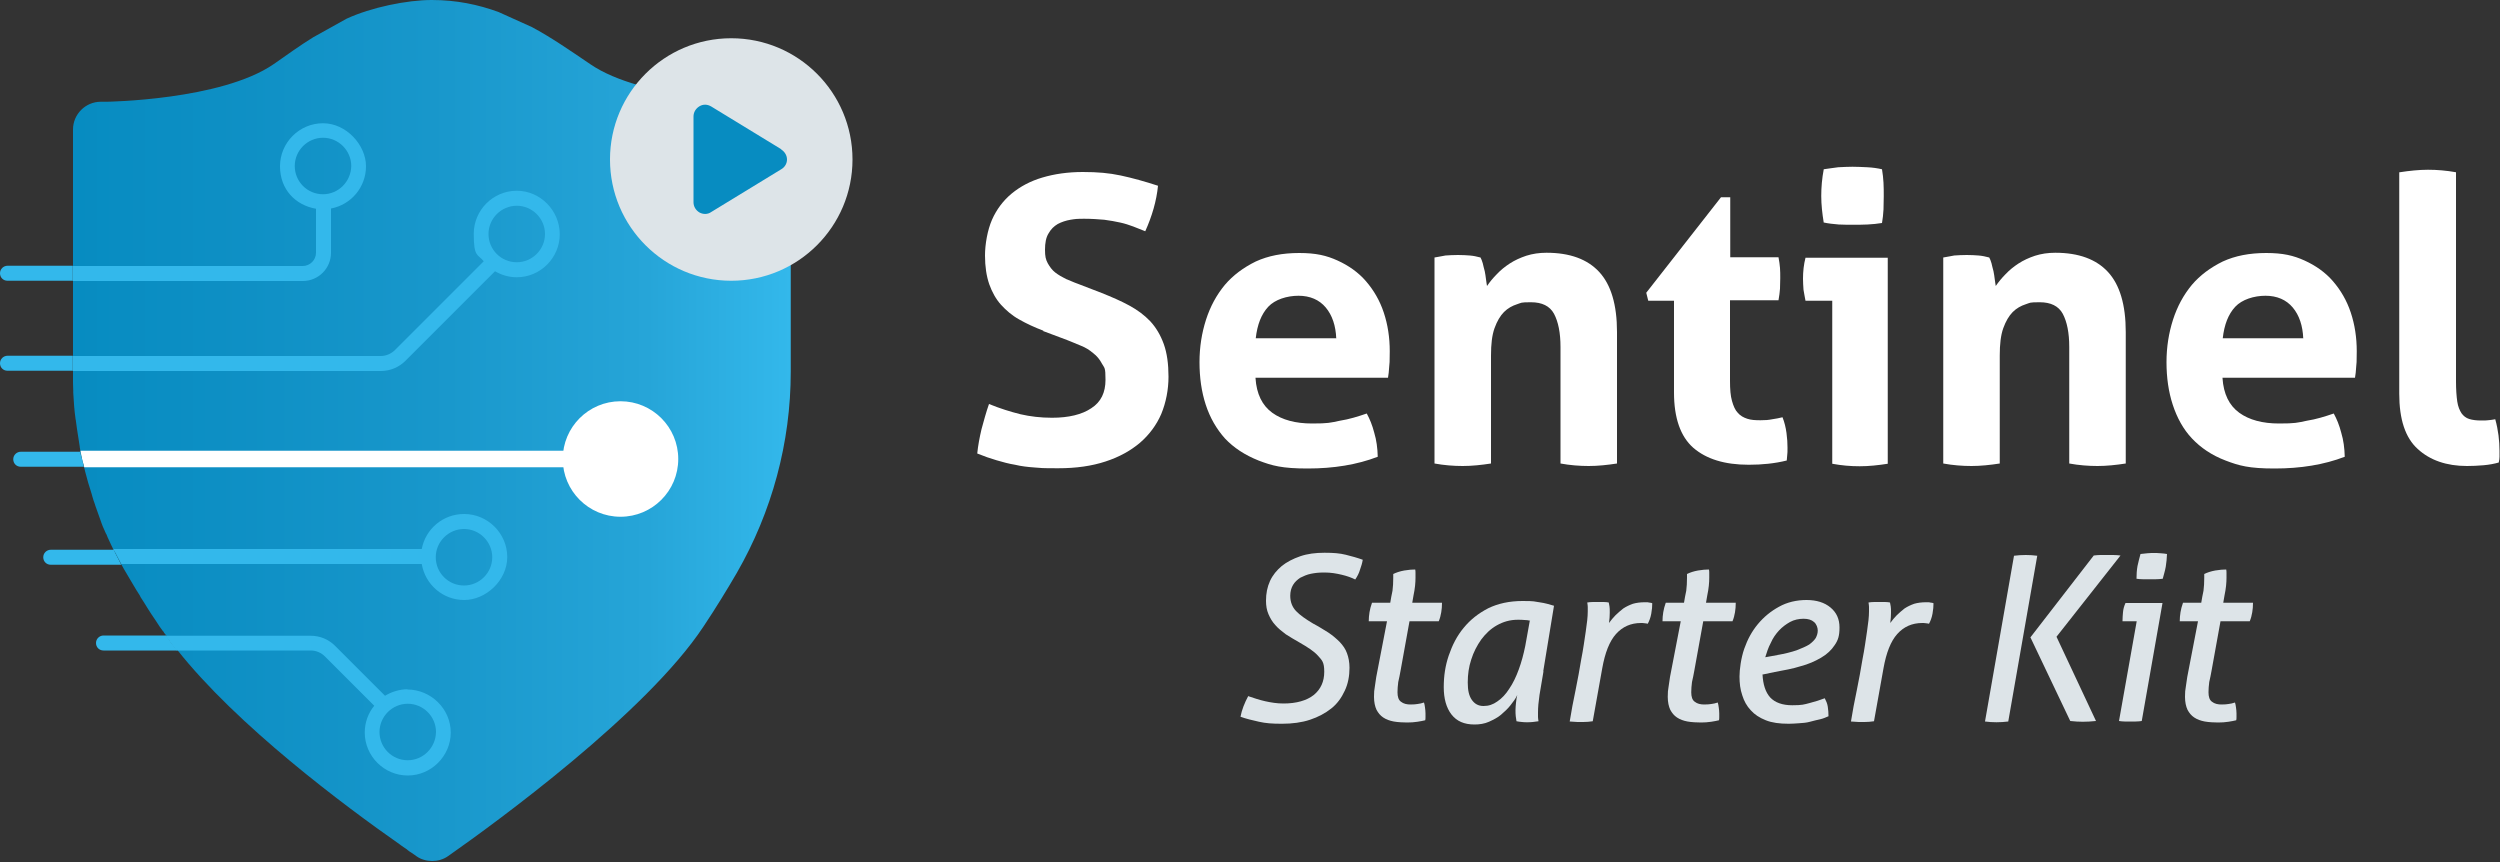 <?xml version="1.0" encoding="UTF-8"?> <svg xmlns="http://www.w3.org/2000/svg" xmlns:xlink="http://www.w3.org/1999/xlink" id="Layer_1" version="1.1" viewBox="0 0 1000 344.9"><rect x="0" y="0" width="1000" height="344.9" fill="#333333" stroke="none"/><!-- Generator: Adobe Illustrator 29.4.0, SVG Export Plug-In . SVG Version: 2.1.0 Build 152) --><defs><style> .st0 { fill: #414042; } .st1 { fill: #33b8eb; } .st2 { fill: #078cc1; } .st3 { fill: url(#linear-gradient); } .st4 { fill: #fff; } .st5 { fill: #dde4e8; } .st6 { display: none; } </style><linearGradient id="linear-gradient" x1="29.2" y1="174.4" x2="316.2" y2="174.4" gradientTransform="translate(0 346.9) scale(1 -1)" gradientUnits="userSpaceOnUse"><stop offset="0" stop-color="#078cc1"></stop><stop offset=".2" stop-color="#0d8fc4"></stop><stop offset=".5" stop-color="#1897cb"></stop><stop offset=".8" stop-color="#26a5d8"></stop><stop offset="1" stop-color="#33b8eb"></stop></linearGradient></defs><g id="Background" class="st6"><rect class="st0" x="-12" y="-83.6" width="1024" height="512"></rect></g><g id="Layer_11" data-name="Layer_1"><g><g><g><path class="st4" d="M417.4,132.3c-3.7-1.4-6.9-2.9-9.7-4.5-2.9-1.6-5.3-3.7-7.3-5.9s-3.6-5.1-4.7-8.2c-1.1-3.2-1.7-7-1.7-11.5s1-10.2,2.8-14.3,4.5-7.7,7.9-10.5c3.4-2.8,7.5-5,12.3-6.4,4.7-1.4,10.1-2.2,16.1-2.2s10.5.4,15.2,1.4c4.7,1,9.7,2.4,14.9,4.1-.6,6.1-2.4,12.2-5.1,18.2-1.6-.6-3.2-1.3-4.8-1.9s-3.4-1.2-5.3-1.6c-1.8-.4-4-.8-6.3-1.1-2.4-.2-5-.4-8-.4s-3.7.1-5.5.4c-1.8.3-3.6.9-5.1,1.7-1.5.9-2.7,2-3.7,3.8-1,1.6-1.4,3.8-1.4,6.5s.3,3.9,1.1,5.4c.8,1.4,1.7,2.7,3,3.7,1.3,1,2.7,1.8,4.3,2.6,1.6.6,3.2,1.4,4.7,1.9l9.6,3.7c4,1.6,7.7,3.2,11,5s6,3.8,8.4,6.3c2.3,2.5,4.1,5.5,5.4,9.1,1.3,3.6,1.9,8,1.9,13.1s-1,10.3-2.9,14.9c-1.9,4.4-4.8,8.3-8.5,11.5-3.8,3.2-8.3,5.7-13.8,7.5-5.5,1.8-11.7,2.7-18.9,2.7s-6.7-.1-9.4-.3c-2.8-.2-5.4-.5-7.9-1.1-2.5-.4-5-1.1-7.4-1.8s-5-1.6-7.7-2.7c.3-3.1.9-6.3,1.7-9.7.9-3.3,1.8-6.7,3-10.1,4.4,1.8,8.6,3.1,12.6,4.1,3.9.9,8.1,1.4,12.6,1.4,6.7,0,12-1.3,15.7-3.8,3.9-2.5,5.7-6.3,5.7-11.4s-.4-4.6-1.4-6.4c-.9-1.7-2-3.1-3.6-4.3-1.4-1.2-3-2.2-4.8-2.9s-3.7-1.6-5.6-2.3l-9.6-3.6Z"></path><path class="st4" d="M502.2,151.2c.4,6.4,2.7,11,6.7,13.9s9.4,4.3,15.9,4.3,7.3-.3,11.1-1.1c3.8-.6,7.3-1.7,10.8-2.9,1.2,2.2,2.2,4.6,3,7.7.9,3,1.3,6.1,1.4,9.6-8.3,3.2-17.7,4.7-28,4.7s-14.2-1.1-19.7-3.2c-5.5-2.2-9.9-5.1-13.4-8.8-3.4-3.8-6-8.3-7.7-13.5s-2.5-10.9-2.5-17,.9-11.7,2.6-17c1.7-5.3,4.2-9.9,7.5-13.9,3.3-3.9,7.5-7,12.4-9.4,5-2.3,10.7-3.4,17.4-3.4s10.9,1,15.3,3c4.4,2,8.3,4.7,11.4,8.3,3.1,3.6,5.5,7.7,7.1,12.5,1.6,4.8,2.4,10,2.4,15.5s-.1,4-.2,5.9c-.1,1.9-.3,3.6-.5,4.7h-53ZM534.5,135.4c-.2-5.1-1.6-9.3-4.2-12.4s-6.3-4.7-10.9-4.7-9.4,1.5-12.1,4.4c-2.8,3-4.4,7.2-5,12.6h32.1Z"></path><path class="st4" d="M573.8,103c1.5-.3,3-.5,4.4-.8,1.5-.1,3.1-.2,5-.2s3.4.1,4.7.2c1.4.1,2.8.4,4.3.8.3.5.6,1.3.9,2.3.2,1,.5,2,.8,3.2.2,1.1.4,2.2.5,3.2s.3,1.9.4,2.7c1.1-1.6,2.4-3.2,3.9-4.7,1.5-1.6,3.2-3,5.2-4.3s4.2-2.3,6.6-3.1c2.5-.8,5.2-1.2,8.1-1.2,9.4,0,16.4,2.6,21.1,7.7,4.7,5.1,7.1,13.1,7.1,24v52.6c-3.9.6-7.7,1-11.3,1s-7.5-.3-11.3-1v-46.6c0-5.7-.9-10.1-2.6-13.3-1.7-3.1-4.8-4.6-9.2-4.6s-3.7.2-5.6.8-3.7,1.6-5.2,3.1c-1.5,1.5-2.8,3.7-3.8,6.5s-1.4,6.4-1.4,10.9v43.2c-3.9.6-7.7,1-11.3,1s-7.5-.3-11.3-1v-82.3h0Z"></path><path class="st4" d="M669.6,120.3h-10.3l-.8-3.2,29.9-38.2h3.7v24h19.3c.3,1.6.5,3,.6,4.3s.1,2.6.1,4-.1,2.9-.1,4.3c-.1,1.4-.3,2.9-.6,4.6h-19.4v32.3c0,3.3.2,5.9.8,8s1.3,3.7,2.3,4.7c1,1.2,2.3,1.9,3.8,2.4s3.2.6,5.3.6,3.1-.1,4.7-.4c1.5-.2,2.9-.5,4.1-.8.8,2,1.3,4.1,1.6,6.3s.4,4.1.4,5.8,0,2.2-.1,2.9-.1,1.6-.2,2.3c-4.8,1.2-9.9,1.7-15.2,1.7-9.7,0-17-2.3-22.2-6.8-5.1-4.5-7.7-11.9-7.7-22.1v-36.9h.1Z"></path><path class="st4" d="M732.9,120.3h-10.7c-.3-1.4-.5-2.8-.8-4.4-.1-1.5-.2-3-.2-4.4,0-2.9.3-5.7,1-8.4h32.9v82.4c-3.9.6-7.5,1-11.2,1s-7.2-.3-11-1v-65.2h0ZM729.5,89.1c-.6-3.7-1-7.2-1-10.7s.3-7,1-10.7c1.8-.3,3.8-.5,5.8-.8,2-.1,4-.2,5.7-.2s3.8.1,5.9.2c2.2.1,4.1.4,5.9.8.3,1.8.5,3.6.6,5.4.1,1.7.1,3.6.1,5.4s-.1,3.4-.1,5.3c-.1,1.8-.3,3.7-.6,5.4-1.8.3-3.8.5-5.8.6s-4,.1-5.8.1-3.7,0-5.7-.1c-2.3-.2-4.2-.4-6-.8Z"></path><path class="st4" d="M777.3,103c1.5-.3,3-.5,4.4-.8,1.5-.1,3.1-.2,5-.2s3.4.1,4.7.2c1.4.1,2.8.4,4.3.8.3.5.6,1.3.9,2.3.2,1,.5,2,.8,3.2.2,1.1.4,2.2.5,3.2s.3,1.9.4,2.7c1.1-1.6,2.4-3.2,3.9-4.7,1.5-1.6,3.2-3,5.2-4.3s4.2-2.3,6.6-3.1c2.5-.8,5.2-1.2,8.1-1.2,9.4,0,16.4,2.6,21.1,7.7,4.7,5.1,7.1,13.1,7.1,24v52.6c-3.9.6-7.7,1-11.3,1s-7.5-.3-11.3-1v-46.6c0-5.7-.9-10.1-2.6-13.3-1.7-3.1-4.8-4.6-9.2-4.6s-3.7.2-5.6.8-3.7,1.6-5.2,3.1c-1.5,1.5-2.8,3.7-3.8,6.5s-1.4,6.4-1.4,10.9v43.2c-3.9.6-7.7,1-11.3,1s-7.5-.3-11.3-1v-82.3h0Z"></path><path class="st4" d="M889,151.2c.4,6.4,2.7,11,6.7,13.9s9.4,4.3,15.9,4.3,7.3-.3,11.1-1.1c3.8-.6,7.3-1.7,10.8-2.9,1.2,2.2,2.2,4.6,3,7.7.9,3,1.3,6.1,1.4,9.6-8.3,3.2-17.7,4.7-28,4.7s-14.2-1.1-19.7-3.2-9.9-5.1-13.4-8.8-6-8.3-7.7-13.5-2.5-10.9-2.5-17,.9-11.7,2.6-17c1.7-5.3,4.2-9.9,7.5-13.9,3.3-3.9,7.5-7,12.4-9.4,5-2.3,10.7-3.4,17.4-3.4s10.9,1,15.3,3c4.4,2,8.3,4.7,11.4,8.3,3.1,3.6,5.5,7.7,7.1,12.5s2.4,10,2.4,15.5-.1,4-.2,5.9c-.1,1.9-.3,3.6-.5,4.7h-53ZM921.3,135.4c-.2-5.1-1.6-9.3-4.2-12.4s-6.3-4.7-10.9-4.7-9.4,1.5-12.1,4.4c-2.8,3-4.4,7.2-5,12.6h32.1Z"></path><path class="st4" d="M959.9,68.9c3.9-.6,7.7-1,11.3-1s7.3.3,11.2,1v83.7c0,3.3.2,5.9.5,8s1,3.6,1.7,4.7c.8,1.1,1.8,1.9,3.1,2.3,1.3.4,2.9.6,4.7.6s1.8,0,2.8-.1c1-.1,1.9-.2,2.9-.4,1.2,4.3,1.7,8.6,1.7,12.7v2.3c0,.6-.1,1.5-.3,2.3-1.7.5-3.8.9-6.1,1.1s-4.6.3-6.6.3c-8.2,0-14.8-2.3-19.7-6.8-5-4.5-7.4-11.9-7.4-22.1v-88.6h.1Z"></path></g><g><path class="st5" d="M499.4,278.5c2.3.8,4.5,1.5,6.7,2,2.3.5,4.6.9,7.3.9,5.2,0,9.3-1.2,12.1-3.4,2.8-2.3,4.2-5.4,4.2-9.3s-.9-4.6-2.5-6.4-4.1-3.4-7.4-5.3c-2-1.1-3.9-2.3-5.5-3.3-1.6-1.2-3.1-2.4-4.2-3.7-1.2-1.3-2-2.7-2.7-4.3s-1-3.4-1-5.4c0-2.9.5-5.5,1.6-7.9s2.7-4.3,4.7-6c2-1.6,4.5-2.9,7.4-3.9s6.1-1.4,9.7-1.4,6.1.2,8.5.8,4.6,1.2,6.8,2c-.2,1.3-.6,2.6-1.1,4-.4,1.4-1.1,2.7-1.9,3.9-1.6-.8-3.3-1.4-5.4-1.9s-4.3-.9-6.9-.9-3.8.2-5.4.5-3.1,1-4.3,1.6c-1.2.8-2.2,1.7-2.9,2.9s-1.1,2.6-1.1,4.3c0,2.5.8,4.5,2.3,6.1,1.5,1.6,3.8,3.2,6.8,5,2.3,1.2,4.3,2.5,6.1,3.6,1.8,1.2,3.3,2.5,4.6,3.8,1.3,1.4,2.3,2.8,2.9,4.5.6,1.6,1,3.6,1,5.8,0,3.3-.6,6.5-1.9,9.2-1.3,2.8-3,5.2-5.4,7.1-2.4,1.9-5.2,3.4-8.5,4.5-3.3,1.1-7.1,1.6-11.2,1.6s-6.5-.2-9.2-.8-5.2-1.2-7.4-2c.5-2.7,1.6-5.5,3.1-8.3Z"></path><path class="st5" d="M554.9,248.5h-7.4c0-1.2.1-2.4.3-3.6.2-1.2.5-2.4,1-3.8h7.3c.3-1.6.5-3.2.9-4.8.2-1.6.3-3.3.3-5.2v-1.5c1.2-.6,2.7-1.1,4.4-1.4s3.2-.4,4.4-.4c.1.5.1,1.1.1,1.6v1.7c0,1.9-.2,4.3-.8,7.1l-.5,2.9h11.9c0,1.4-.1,2.6-.3,3.8s-.5,2.4-1,3.6h-11.7l-3.6,19.9c-.3,1.4-.5,2.9-.9,4.4-.2,1.5-.3,2.9-.3,4.1,0,1.8.4,3.1,1.4,3.8,1,.8,2.3,1.1,3.8,1.1s2-.1,2.8-.2c.9-.1,1.7-.3,2.6-.6.2.6.3,1.3.4,2,.1.8.2,1.5.2,2.4v1.3c0,.4,0,1-.1,1.4-.8.2-1.8.4-3.1.6s-2.7.3-4.1.3-3.8-.1-5.4-.4-3-.8-4.2-1.6c-1.2-.8-2-1.8-2.7-3.1-.6-1.3-1-3-1-5.2s.1-2.4.3-3.8c.2-1.3.4-2.7.6-4.1l4.3-22.3Z"></path><path class="st5" d="M617.4,268.5c-.6,3.7-1.2,6.9-1.6,9.5-.4,2.7-.6,5-.6,6.9v1.9c0,.4.1,1.1.2,1.7-.6.1-1.4.2-2.3.3-.8.1-1.5.1-2.3.1s-1.3,0-2-.1-1.4-.1-2.2-.3c-.1-.6-.2-1.4-.3-2-.1-.8-.1-1.6-.1-2.6s.1-1.6.2-2.8c.1-1.2.3-2.3.5-3.1-.6,1.4-1.6,2.7-2.7,4.1s-2.4,2.6-3.8,3.8-3.1,2-4.8,2.8c-1.8.8-3.8,1.1-5.8,1.1-4.1,0-7.1-1.3-9.2-4s-3.1-6.4-3.1-10.9.6-8.6,2-12.7c1.4-4.1,3.3-7.9,6-11.1,2.6-3.2,5.9-5.8,9.8-7.8,3.9-1.9,8.5-2.9,13.7-2.9s4.4.2,6.7.5c2.3.3,4.2.9,5.9,1.4l-4.3,26.2ZM612.1,248.3c-.8-.2-1.5-.3-2.3-.3-.8-.1-1.7-.1-2.7-.1-3.1,0-5.8.8-8.3,2.2s-4.5,3.3-6.3,5.7c-1.7,2.4-3.1,5.1-4,8-1,3-1.4,6-1.4,9.2s.5,5.3,1.6,6.9,2.6,2.5,4.7,2.5,3.8-.6,5.5-1.8c1.8-1.2,3.4-2.9,4.8-5.1,1.5-2.2,2.7-4.7,3.8-7.7s1.9-6,2.6-9.4l1.8-10Z"></path><path class="st5" d="M627.9,288.5c.6-3.9,1.4-8,2.3-12.3s1.6-8.4,2.3-12.5c.8-4,1.3-7.8,1.8-11.1.5-3.3.8-6,.8-8v-1.9c0-.4-.1-1.1-.2-1.7.6-.1,1.4-.2,2.3-.2h4.3c.8,0,1.5.1,2,.2.1.5.2,1.1.3,1.6s.1,1.4.1,2.5-.1,2.8-.3,4.1c.8-1.1,1.7-2.2,2.6-3.1,1-1,2-1.8,3.1-2.7,1.2-.8,2.5-1.4,3.9-1.9,1.4-.4,3-.6,4.7-.6s1.1,0,1.6.1,1.1.1,1.4.3c0,1.2-.1,2.6-.4,4.2-.3,1.6-.8,2.9-1.4,4-.2-.1-.6-.1-1.2-.2s-1.1-.1-1.5-.1c-4.1,0-7.4,1.5-10,4.4-2.6,2.9-4.4,7.5-5.5,13.7l-3.8,21.2c-1.3.2-2.6.3-3.8.3h-2.3l-3.1-.2Z"></path><path class="st5" d="M672.4,248.5h-7.4c0-1.2.1-2.4.3-3.6.2-1.2.5-2.4,1-3.8h7.3c.3-1.6.5-3.2.9-4.8.2-1.6.3-3.3.3-5.2v-1.5c1.2-.6,2.7-1.1,4.4-1.4s3.2-.4,4.4-.4c.1.5.1,1.1.1,1.6v1.7c0,1.9-.2,4.3-.8,7.1l-.5,2.9h11.9c0,1.4-.1,2.6-.3,3.8s-.5,2.4-1,3.6h-11.7l-3.6,19.9c-.3,1.4-.5,2.9-.9,4.4-.2,1.5-.3,2.9-.3,4.1,0,1.8.4,3.1,1.4,3.8,1,.8,2.3,1.1,3.8,1.1s2-.1,2.8-.2c.9-.1,1.7-.3,2.6-.6.2.6.3,1.3.4,2,.1.8.2,1.5.2,2.4v1.3c0,.4,0,1-.1,1.4-.8.2-1.8.4-3.1.6s-2.7.3-4.1.3-3.8-.1-5.4-.4-3-.8-4.2-1.6c-1.2-.8-2-1.8-2.7-3.1-.6-1.3-1-3-1-5.2s.1-2.4.3-3.8c.2-1.3.4-2.7.6-4.1l4.3-22.3Z"></path><path class="st5" d="M705,269.7c.2,4.1,1.2,7.2,3.1,9.3,1.9,2,4.8,3.1,8.8,3.1s4.7-.3,7-.9,4.2-1.2,6-1.9c.5,1,1,2,1.2,3.3.2,1.3.3,2.6.3,3.9-1,.4-2,.9-3.3,1.2-1.3.3-2.7.6-4.1,1s-2.9.5-4.4.6c-1.5.1-2.8.2-4.1.2-3.7,0-6.7-.4-9.2-1.4s-4.5-2.3-6-4c-1.6-1.7-2.7-3.7-3.4-6-.8-2.3-1.1-4.8-1.1-7.5s.6-7.4,1.9-11.1,3-6.9,5.4-9.8,5.2-5.2,8.5-7c3.2-1.8,7-2.7,11-2.7s7.2,1,9.6,3,3.6,4.6,3.6,8-.6,5.1-1.9,7c-1.3,2-3.1,3.7-5.5,5.1-2.4,1.4-5.1,2.6-8.2,3.4-3.1,1-6.6,1.6-10.3,2.3l-4.8,1ZM710.9,262c3.1-.5,5.7-1.2,7.8-1.9,2-.8,3.7-1.5,5-2.3,1.2-.9,2-1.7,2.6-2.6.5-1,.8-1.9.8-3s-.5-2.6-1.5-3.4c-1-.9-2.4-1.3-4.2-1.3s-3.8.4-5.4,1.3c-1.6.9-3.1,2-4.4,3.4-1.3,1.4-2.5,3.1-3.3,5-1,1.8-1.6,3.8-2.2,5.7l5-.9Z"></path><path class="st5" d="M740.4,288.5c.6-3.9,1.4-8,2.3-12.3s1.6-8.4,2.3-12.5c.8-4,1.3-7.8,1.8-11.1.5-3.3.8-6,.8-8v-1.9c0-.4-.1-1.1-.2-1.7.6-.1,1.4-.2,2.3-.2h4.3c.8,0,1.5.1,2,.2.1.5.2,1.1.3,1.6s.1,1.4.1,2.5-.1,2.8-.3,4.1c.8-1.1,1.7-2.2,2.6-3.1,1-1,2-1.8,3.1-2.7,1.2-.8,2.5-1.4,3.9-1.9,1.4-.4,3-.6,4.7-.6s1.1,0,1.6.1,1.1.1,1.4.3c0,1.2-.1,2.6-.4,4.2-.3,1.6-.8,2.9-1.4,4-.2-.1-.6-.1-1.2-.2s-1.1-.1-1.5-.1c-4.1,0-7.4,1.5-10,4.4-2.6,2.9-4.4,7.5-5.5,13.7l-3.8,21.2c-1.3.2-2.6.3-3.8.3h-2.3l-3.1-.2Z"></path><path class="st5" d="M805.6,222.3c1.5-.2,3.1-.3,4.7-.3s3.1.1,4.6.3l-11.6,66.3c-1.6.2-3.2.3-4.7.3s-3.2-.1-4.6-.3l11.6-66.3ZM812.2,254.9l25.3-32.7c1-.1,1.8-.2,2.6-.2h5.2c1.1,0,2,.1,2.9.2l-25.6,32.5,15.8,33.7c-1.9.2-3.7.3-5.3.3s-3.1-.1-5-.3l-16-33.6Z"></path><path class="st5" d="M854.7,248.5h-5.7c0-1.2.1-2.5.2-3.6.1-1.2.4-2.4,1-3.7h14.8l-8.3,47.2c-.6.1-1.5.2-2.4.2h-4.5c-.8,0-1.4-.1-2.2-.2l7.1-40ZM854.6,231.5c0-1.8.1-3.4.4-5.1.3-1.6.8-3.2,1.2-4.8.9-.1,1.8-.2,2.8-.3,1-.1,1.8-.1,2.6-.1s1.6,0,2.6.1,1.8.1,2.6.3c-.1,1.8-.2,3.4-.5,5.1s-.8,3.2-1.2,4.8c-.9.1-1.8.2-2.8.2h-5.1c-1,0-1.8-.1-2.6-.2Z"></path><path class="st5" d="M879.3,248.5h-7.4c0-1.2.1-2.4.3-3.6.2-1.2.5-2.4,1-3.8h7.3c.3-1.6.5-3.2.9-4.8.2-1.6.3-3.3.3-5.2v-1.5c1.2-.6,2.7-1.1,4.4-1.4s3.2-.4,4.4-.4c.1.5.1,1.1.1,1.6v1.7c0,1.9-.2,4.3-.8,7.1l-.5,2.9h11.9c0,1.4-.1,2.6-.3,3.8s-.5,2.4-1,3.6h-11.7l-3.6,19.9c-.3,1.4-.5,2.9-.9,4.4-.2,1.5-.3,2.9-.3,4.1,0,1.8.4,3.1,1.4,3.8,1,.8,2.3,1.1,3.8,1.1s2-.1,2.8-.2c.9-.1,1.7-.3,2.6-.6.2.6.3,1.3.4,2,.1.8.2,1.5.2,2.4v1.3c0,.4,0,1-.1,1.4-.8.2-1.8.4-3.1.6s-2.7.3-4.1.3-3.8-.1-5.4-.4-3-.8-4.2-1.6c-1.2-.8-2-1.8-2.7-3.1-.6-1.3-1-3-1-5.2s.1-2.4.3-3.8c.2-1.3.4-2.7.6-4.1l4.3-22.3Z"></path></g></g><g><path class="st3" d="M199.4,4.8c-8.2-3-16.9-4.8-26.7-4.8s-24.2,2.9-34.1,7.5l-13.3,7.4c-5.2,3.2-10.3,6.9-15.9,10.8-21,14.4-66.8,15-66.8,15h-2.3c-6.1,0-11.1,5-11.1,11.1v101.2c0,1.1.1,2.3.1,3.3v.8c.2,3.4.4,6.9.9,10.3,0,.2,0,.3.1.5.3,2.3.6,4.6,1,6.9.2,1.3.4,2.6.6,3.9h0v.2c.1.4.2.9.2,1.3.1.8.3,1.4.4,2,.2,1.1.4,2.2.8,3.2l.3,1.3c0,.1.1.2.1.4l.3,1.3c.8,3.1,1.7,6.3,2.7,9.3.1.3.2.6.3,1.1.3,1,.6,2,1,3,0,.1.1.3.1.4.6,1.8,1.4,3.8,2,5.6.2.5.4,1.2.6,1.7.3.8.6,1.6,1,2.4.3.6.5,1.3.9,1.9.3.8.6,1.5,1,2.3.5,1.2,1.1,2.3,1.6,3.4.2.5.4,1,.8,1.5.8,1.5,1.5,2.9,2.3,4.4,0,0,0,.1.1.1.8,1.4,1.5,2.8,2.4,4.2.8,1.3,1.5,2.6,2.3,3.9.1.2.2.4.3.5.8,1.3,1.5,2.6,2.4,3.9.1.2.3.4.4.8.9,1.3,1.7,2.7,2.6,4.1.1.2.2.3.3.5,1,1.5,1.8,2.9,2.9,4.4.6,1,1.3,1.9,1.9,2.9.4.6.9,1.2,1.3,1.8h.1c.2.5.5.9.9,1.3,1.1,1.5,2.3,3.1,3.4,4.6.3.4.6.9,1.1,1.3,24,30.5,67.1,62.6,89.4,78.2,0,0,.1,0,.1.1.8.5,1.5,1.1,2.3,1.6.2.1.4.2.5.4.5.4,1.1.8,1.6,1.1.8.5,1.4,1,2,1.4,1.8,1.3,4.1,1.9,6.3,1.9s4.4-.6,6.4-2c19.5-13.7,79.3-57.3,102.1-91.8,5.2-7.8,9.5-14.9,13.3-21.4,14.1-24.5,21.6-52.2,21.6-80.5V51.7c0-6.1-5-11.1-11.1-11.1h-2.3s-45.9-.5-66.9-15c-8.1-5.5-15.6-10.7-23.3-14.8l-13.3-6Z"></path><path class="st1" d="M129.2,49.3c-9.5,0-17.2,7.8-17.2,17.2s6.3,15.6,14.4,17v17.6c0,2.9-2.4,5.3-5.3,5.3H29.1v6h92c6.3,0,11.3-5.1,11.3-11.3v-17.7c8-1.5,14-8.5,14-16.9s-7.8-17.2-17.2-17.2ZM129.2,77.7c-6.3,0-11.3-5.1-11.3-11.3s5.1-11.3,11.3-11.3,11.3,5.1,11.3,11.3c-.1,6.3-5.2,11.3-11.3,11.3Z"></path><path class="st1" d="M163.1,275.7c-3.3,0-6.4,1-9.1,2.6l-19.9-19.9c-2.7-2.7-6.1-4.1-9.9-4.1h-58c1.1,1.5,2.3,3.1,3.4,4.6.3.4.6.9,1.1,1.3h53.6c2.2,0,4.2.9,5.7,2.4l19.7,19.7c-2.4,2.9-3.8,6.7-3.8,10.7,0,9.5,7.8,17.2,17.2,17.2s17.2-7.8,17.2-17.2-7.9-17.2-17.4-17.2ZM163.1,304.1c-6.3,0-11.3-5.1-11.3-11.3s5.1-11.3,11.3-11.3,11.3,5.1,11.3,11.3c-.1,6.3-5.2,11.3-11.3,11.3Z"></path><path class="st1" d="M206.7,76.3c-9.5,0-17.2,7.8-17.2,17.2s1.5,8,4,11l-35.5,35.5c-1.5,1.5-3.6,2.4-5.7,2.4H29.1v6h123.2c3.8,0,7.3-1.5,9.9-4.1l35.8-35.8c2.6,1.5,5.5,2.4,8.7,2.4,9.5,0,17.2-7.8,17.2-17.2s-7.7-17.4-17.2-17.4ZM206.7,104.9c-6.3,0-11.3-5.1-11.3-11.3s5.1-11.3,11.3-11.3,11.3,5.1,11.3,11.3-5.1,11.3-11.3,11.3Z"></path><path class="st1" d="M185.6,205.6c-8.4,0-15.4,6-16.9,14H45.4c.2.5.4,1,.8,1.5.8,1.5,1.5,2.9,2.3,4.4,0,0,0,.1.1.1h120.1c1.4,8.2,8.4,14.4,17,14.4s17.2-7.8,17.2-17.2-7.8-17.2-17.2-17.2ZM185.6,234.2c-6.3,0-11.3-5.1-11.3-11.3s5.1-11.3,11.3-11.3,11.3,5.1,11.3,11.3-5.1,11.3-11.3,11.3Z"></path><path class="st4" d="M32.2,180.4c.1.8.3,1.4.4,2,.2,1.1.4,2.2.8,3.2l.3,1.3h204v-6.6H32.2Z"></path><circle class="st4" cx="248.2" cy="183.6" r="23.1"></circle><g><path class="st1" d="M33.3,185.7c-.2-1.1-.5-2.2-.8-3.2s-.2-1.2-.3-1.8H8.3c-1.6,0-3,1.3-3,3s1.3,3,3,3h25.3c-.1-.3-.2-.6-.3-1Z"></path><path class="st1" d="M3,112.3h26.1v-6H3c-1.6,0-3,1.3-3,3s1.3,3,3,3Z"></path><path class="st1" d="M29.1,142.3H3c-1.6,0-3,1.3-3,3s1.3,3,3,3h26.1v-6Z"></path><path class="st1" d="M48.5,225.7h-.1c-.8-1.6-1.5-3-2.3-4.5s-.4-.9-.6-1.3h-25.2c-1.6,0-3,1.3-3,3s1.3,3,3,3h28.3c0-.1-.1-.1-.1-.2Z"></path><path class="st1" d="M70.1,259.2c-1.2-1.5-2.4-3.1-3.4-4.6-.1-.1-.2-.2-.3-.4h-25c-1.6,0-3,1.3-3,3s1.3,3,3,3h29.4c-.2-.3-.4-.6-.6-1Z"></path></g><circle class="st5" cx="292.5" cy="63.8" r="48.5"></circle><path class="st2" d="M312.5,59.8c1.4.9,2.3,2.4,2.3,4s-.9,3.1-2.3,3.9l-28,17.1c-1.4,1-3.2,1-4.7.2-1.5-.9-2.4-2.4-2.4-4.1v-34.3c0-1.7.9-3.2,2.4-4.1,1.5-.9,3.2-.8,4.7.1l28,17.1Z"></path></g></g></g></svg> 